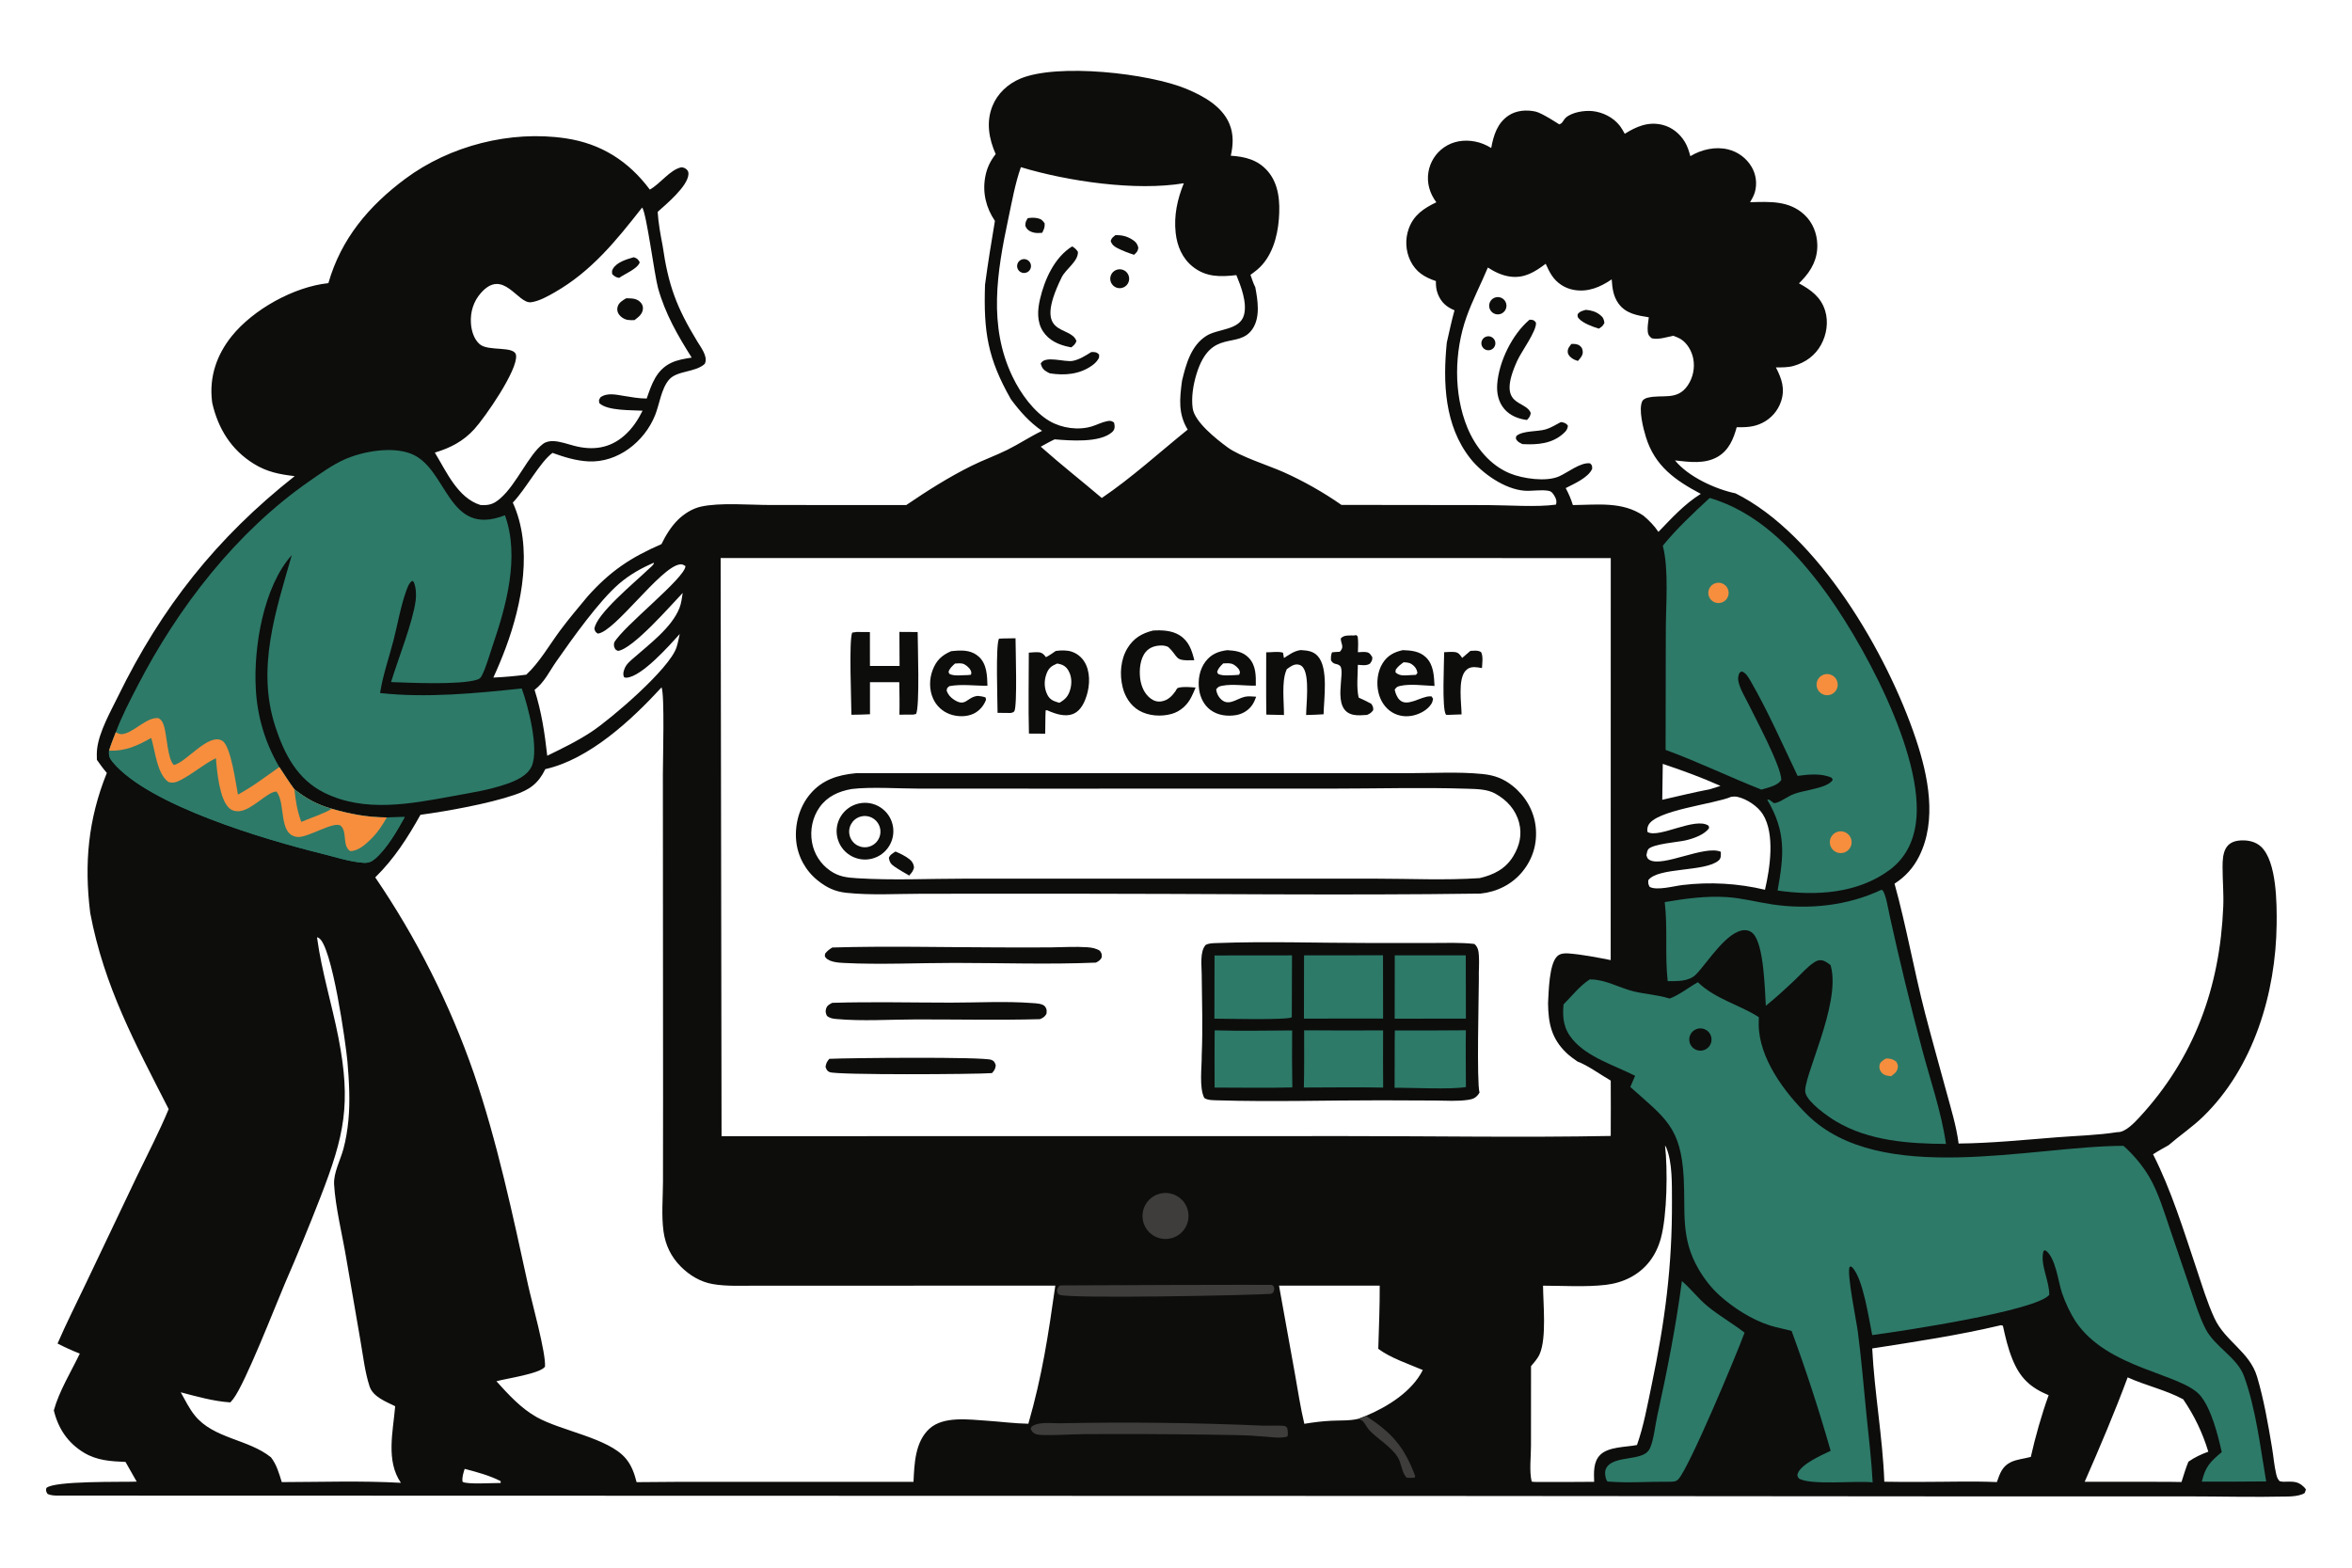 <?xml version="1.0" encoding="UTF-8" standalone="no"?><!-- Generated by SVGMaker - https://svgmaker.io --><!-- Prompt: image has been manually edited --><!-- Created: 2025-09-18T15:57:26.873Z -->
<svg xmlns="http://www.w3.org/2000/svg" xmlns:xlink="http://www.w3.org/1999/xlink" version="1.1" width="1536"
     height="1024" viewBox="28 52.5 1536 1024" xml:space="preserve">
<desc>Created with Fabric.js 4.6.0</desc>
    <defs>
</defs>
    <g transform="matrix(0.75 0 0 0.75 796 564.5)">
<path style="stroke: none; stroke-width: 1; stroke-dasharray: none; stroke-linecap: butt; stroke-dashoffset: 0; stroke-linejoin: miter; stroke-miterlimit: 4; fill: rgb(13,13,12); fill-rule: nonzero; opacity: 1;"
      transform=" translate(-1017.54, -674.74)"
      d="M 860.525 126.267 C 854.613 112.946 852.097 98.503 857.658 84.535 C 862.018 73.587 871.096 65.153 881.858 60.611 C 914.346 46.902 993.896 55.865 1026.68 69.511 C 1041.28 75.59 1057.67 84.58 1064.04 99.909 C 1067.83 109.019 1067.37 118.27 1065.25 127.695 C 1077.72 128.494 1088.75 131.232 1097.3 141.002 C 1107.3 152.428 1108.23 168.25 1107.13 182.708 C 1105.92 198.561 1101 216.103 1088.42 226.807 C 1086.49 228.449 1084.43 229.955 1082.38 231.44 C 1083.68 234.919 1084.81 238.924 1086.57 242.169 C 1088.73 253.526 1091.09 268.214 1084.21 278.495 C 1071.8 297.028 1047.81 277.129 1035.33 318.026 C 1032.56 327.118 1030.7 338.246 1032.08 347.737 C 1033.82 359.719 1052.95 374.677 1062.38 381.633 C 1073.2 389.611 1097.48 397.225 1111 403.164 C 1128.73 411.112 1145.66 420.699 1161.6 431.801 L 1288.91 431.969 C 1305.94 432.002 1332.24 433.918 1348.42 431.545 C 1349.18 428.933 1348.75 426.901 1347.35 424.471 C 1346.06 422.25 1344.81 420.093 1342.09 419.567 C 1335.58 418.304 1327.94 419.913 1321.22 419.461 C 1304.02 418.305 1284.17 404.458 1273.85 391.383 C 1251.25 362.747 1249.86 325.14 1253.33 290.445 C 1255.52 281.09 1257.44 271.569 1260.05 262.327 C 1253.15 259.463 1248.58 255.536 1245.69 248.465 C 1244.12 244.639 1243.76 240.988 1243.84 236.867 C 1233.84 233.455 1226.46 229.023 1221.63 219.192 C 1217.44 210.446 1216.92 200.385 1220.19 191.254 C 1224.49 179.314 1233.27 173.508 1244.22 168.254 C 1238.48 160.46 1235.77 151.561 1237.34 141.862 C 1238.8 133.181 1243.69 125.454 1250.92 120.434 C 1258.8 114.911 1268.47 113.542 1277.8 115.305 C 1283.04 116.296 1287.47 118.213 1292.01 120.957 C 1294.05 109.947 1297.27 99.279 1307.11 92.697 C 1313.91 88.151 1322.77 87.52 1330.6 89.236 C 1336.29 90.483 1351.23 100.387 1351.24 100.387 C 1351.4 100.387 1352.5 99.862 1352.72 99.714 C 1354.44 98.552 1355.32 95.972 1356.97 94.538 C 1362.49 89.72 1373.12 88.113 1380.18 88.828 C 1388.96 89.717 1397.99 94.192 1403.58 101.117 C 1405.42 103.397 1406.87 106.048 1408.31 108.593 C 1418.51 102.194 1428.76 97.818 1440.99 100.774 C 1449.38 102.804 1456.31 108.456 1460.71 115.814 C 1462.9 119.492 1464.32 123.952 1465.4 128.083 C 1474.98 122.298 1487.13 119.472 1498.19 122.18 C 1506.89 124.28 1514.35 129.84 1518.85 137.574 C 1522.68 144.204 1523.66 152.098 1521.58 159.462 C 1520.68 162.598 1519.06 165.383 1517.43 168.179 C 1534.45 167.748 1551.32 166.599 1564.76 179.123 C 1571.93 185.805 1575.67 195.238 1575.95 204.966 C 1576.32 217.507 1570.9 227.587 1562.39 236.4 C 1561.59 237.22 1560.79 238.034 1559.99 238.841 C 1570.44 244.558 1579.15 250.761 1582.8 262.752 C 1585.76 272.46 1584.1 283.422 1579.27 292.251 C 1574.1 301.705 1565.69 307.794 1555.41 310.724 C 1550.38 312.159 1545.11 312.051 1539.91 312.054 C 1544.99 321.904 1548.04 330.648 1544.4 341.629 C 1541.67 349.833 1535.77 356.6 1528.01 360.412 C 1520.67 364.069 1513.81 364.266 1505.77 364.143 C 1503 374.385 1498.92 384.179 1489.37 389.803 C 1478.06 396.457 1464.43 394.44 1452.05 393.075 C 1463.57 407.176 1486.86 417.983 1504.77 421.757 C 1576.66 457.52 1636.89 561.285 1661.8 635.723 C 1672.46 667.565 1680.47 706.382 1664.57 737.97 C 1659.54 747.982 1652.59 755.624 1643.2 761.678 C 1653.51 798.826 1660.12 837.164 1669.81 874.545 C 1675.75 897.436 1682.2 920.205 1688.39 943.029 C 1692.4 957.788 1697.04 972.818 1699.01 988.001 C 1727.34 987.721 1756.13 984.799 1784.4 982.581 C 1801.83 981.213 1820.1 980.796 1837.34 978.061 C 1837.53 978.066 1837.73 978.08 1837.93 978.078 C 1844.4 977.998 1852.21 969.737 1856.29 965.327 C 1904.25 913.463 1926.54 851.922 1929.43 781.752 C 1929.91 770.161 1928.82 758.551 1928.83 746.959 C 1928.83 735.149 1930.55 724.671 1944.83 724.008 C 1951.21 723.711 1957.74 725.08 1962.49 729.615 C 1976.05 742.576 1976.12 779.154 1975.92 796.997 C 1975.25 856.931 1955.84 921.906 1911.88 964.579 C 1902.5 973.68 1891.68 980.914 1881.86 989.431 C 1877.33 992.025 1872.69 994.519 1868.31 997.367 C 1884.17 1028.64 1894.71 1063.03 1905.87 1096.24 C 1910.78 1110.87 1915.32 1126.17 1921.8 1140.18 C 1931.1 1160.31 1952.35 1169.25 1958.88 1191.08 C 1964.79 1210.87 1968.58 1232.87 1971.97 1253.28 C 1973.21 1260.76 1973.77 1268.46 1975.53 1275.85 C 1976.11 1278.3 1976.75 1280.32 1978.59 1282.12 C 1980.44 1282.49 1981.81 1282.68 1983.72 1282.51 C 1986.56 1282.51 1989.88 1282.29 1992.64 1282.96 C 1996.07 1283.78 1999.55 1286.36 2001.42 1289.29 L 2000.44 1292.24 C 1999.8 1292.7 1999.25 1293.08 1998.51 1293.37 C 1994.51 1294.94 1989.85 1295.34 1985.6 1295.43 C 1955.84 1296.09 1925.9 1295.31 1896.12 1295.29 L 1726.56 1295.33 L 1239.02 1294.93 L 48.435 1294.61 C 44.19 1294.59 38.761 1295.01 34.921 1293.15 C 33.669 1290.83 33.381 1290.73 33.903 1288.02 C 40.566 1281.53 100.139 1282.96 112.563 1282.45 L 102.827 1265.3 C 89.994 1264.78 77.864 1264.07 66.565 1257.2 C 52.509 1248.66 44.208 1236.17 40.416 1220.42 C 44.926 1203.83 55.535 1186.53 63.035 1170.96 C 56.358 1168.35 50.03 1165.45 43.648 1162.19 C 51.325 1144.45 60.147 1127.06 68.438 1109.59 L 112.847 1016.36 C 122.164 997.037 132.17 977.838 140.414 958.029 C 111.239 900.733 84.232 851.387 72.094 787.179 C 66.743 744.159 70.293 705.575 86.568 665.218 C 83.411 661.582 80.652 657.77 77.901 653.821 C 77.774 650.482 77.739 647.114 78.166 643.793 C 80.073 628.968 89.744 611.956 96.348 598.459 C 134.36 520.769 182.187 460.391 250.135 406.748 C 236.989 405.234 226.006 403.12 214.512 395.987 C 194.784 383.745 183.43 365.292 178.341 342.964 C 178.259 342.351 178.183 341.738 178.112 341.124 C 175.717 320.27 182.204 301.185 195.251 284.919 C 214.005 261.538 249.575 241.779 279.475 238.67 C 290.5 200.078 314.62 171.471 346.395 147.815 C 385.27 118.874 438.054 105.408 486.071 112.538 C 516.927 117.119 540.902 132.396 559.359 157.179 C 568.555 152.179 577.013 139.646 587.028 137.756 C 588.891 138.087 590.094 138.377 591.492 139.732 C 592.712 140.914 593.112 142.174 593.002 143.899 C 592.339 154.344 573.951 169.657 566.205 176.598 C 566.795 186.307 568.608 196.16 570.461 205.702 C 575.502 240.622 582.476 259.449 600.68 289.398 C 603.717 294.396 610.036 302.544 607.451 308.389 L 607.181 309 C 598.941 316.558 583.044 314.68 576.109 322.736 C 569.296 330.651 567.798 344.15 563.943 353.736 C 554.688 376.751 531.531 395.123 506.055 393.914 C 495.164 393.397 484.796 390.16 474.614 386.501 C 463.664 394.595 451.543 417.871 440.066 429.809 C 457.792 468.622 448.168 518.048 433.827 556.48 C 430.569 565.173 427.002 573.746 423.131 582.183 C 432.723 581.766 442.292 580.925 451.81 579.662 C 463.167 569.183 471.999 553.678 481.282 541.164 C 488.853 530.958 497.167 521.222 505.263 511.427 C 524.879 489.503 542.576 477.666 569.505 465.953 C 573.164 458.388 577.879 450.702 583.88 444.771 C 589.134 439.578 596.398 435.002 603.656 433.354 C 620.324 429.568 646.657 431.887 664.318 431.891 L 782.668 431.934 C 801.11 419.396 819.723 407.572 839.745 397.655 C 849.878 392.637 860.568 388.847 870.685 383.825 C 880.975 378.718 890.514 372.304 900.914 367.32 C 889.906 359.763 881.693 350.439 873.806 339.819 C 853.466 304.088 849.942 281.029 851.241 240.141 C 853.736 221.484 856.723 203.02 859.86 184.463 C 852.09 172.941 848.907 159.85 851.449 146.034 C 852.837 138.491 855.804 132.276 860.525 126.267 z M 621.836 981.602 L 1166.45 981.526 C 1242.92 981.519 1319.64 982.839 1396.08 981.401 C 1396.09 965.336 1396.27 949.251 1396.09 933.188 C 1387.52 928.265 1376.06 919.879 1367.13 916.588 C 1363.8 914.235 1360.43 911.865 1357.48 909.042 C 1344.41 896.532 1341.74 883.206 1341.5 865.869 C 1342.06 856.006 1342.36 831.64 1349.5 824.876 C 1352.21 822.301 1356.12 822.181 1359.64 822.46 C 1371.34 823.388 1384.5 825.96 1396.05 828.232 L 1396.11 478.112 L 621.037 478.055 L 621.836 981.602 z M 468.378 661.926 C 462.142 674.65 454.745 679.86 441.366 684.408 C 418.921 692.037 383.221 698.529 359.659 701.698 C 348.458 721.72 336.753 740.086 320.283 756.207 C 356.293 809.05 385.161 866.419 406.139 926.826 C 426.492 986.408 439.968 1049.92 453.394 1111.36 C 456.635 1126.19 469.088 1170.65 468.08 1182.39 C 463.585 1188.53 434.454 1192.63 425.78 1195.02 C 436.242 1206.58 447.131 1218.59 460.887 1226.3 C 482.381 1238.34 522.941 1244.37 538.158 1261.98 C 543.389 1268.04 545.911 1275.24 547.861 1282.92 C 573.156 1282.62 598.453 1282.54 623.75 1282.66 L 788.976 1282.66 C 789.71 1266.86 790.307 1247.69 802.973 1236.25 C 815.156 1225.24 837.31 1228.39 852.457 1229.38 C 864.585 1230.18 876.845 1231.84 888.984 1232.04 C 901.078 1189.94 906.332 1154.77 912.442 1111.74 L 709.15 1111.81 L 652.474 1111.79 C 639.917 1111.77 626.462 1112.54 614.051 1110.38 C 603.405 1108.52 593.832 1102.72 586.29 1095.12 C 577.857 1086.62 572.929 1076.41 571.3 1064.57 C 569.405 1050.79 570.756 1035.47 570.833 1021.55 L 570.906 946.486 L 570.737 666.211 C 570.725 652.927 572.379 597.584 569.59 590.701 C 543.705 618.852 506.974 653.245 468.378 661.926 z M 888.787 341.928 C 894.093 348.438 900.211 354.584 907.512 358.834 C 918.106 365.002 932.585 367.052 944.392 363.399 C 948.74 362.054 953.067 359.744 957.532 358.886 C 960.365 358.342 961.148 358.504 963.54 359.995 C 963.793 361.107 964.126 362.351 964.113 363.493 C 964.09 365.582 963.464 367.022 961.916 368.402 C 951.204 377.953 925.174 375.789 911.868 374.713 C 907.749 376.606 903.772 378.943 899.781 381.099 C 917.009 396.473 935.329 410.808 952.925 425.787 C 979.088 408.062 1003.11 386.071 1027.72 366.225 C 1019.29 352.334 1020.73 339.25 1022.76 323.852 C 1026.18 309.373 1030.63 292.914 1044.11 284.501 C 1054.16 278.222 1073.21 279.828 1076.77 266.278 C 1079.59 255.527 1074.12 241.524 1070.1 231.678 C 1056.27 233.281 1043.74 233.552 1032.2 224.386 C 1023.02 217.099 1018.49 206.334 1017.25 194.895 C 1015.6 179.691 1018.7 165.67 1024.34 151.677 C 982.523 158.675 923.271 150.008 882.465 137.663 C 877.434 152.031 874.665 167.756 871.498 182.654 C 861.693 228.783 853.931 275.796 875.126 319.993 C 878.843 327.794 883.426 335.152 888.787 341.928 z M 1289.09 225.085 C 1283.1 239.419 1275.58 253.758 1270.43 268.332 C 1259.86 298.258 1259.05 334.893 1271.24 364.45 C 1278.3 381.582 1291.02 397.341 1308.52 404.445 C 1319.56 408.927 1339.74 411.922 1351.05 406.979 C 1358.6 403.681 1369.86 394.468 1378.1 395.609 C 1380.1 397.464 1379.79 397.702 1379.94 400.307 C 1376.69 408.061 1363.94 413.524 1356.87 417.158 C 1359.48 422.028 1361.49 426.662 1363.11 431.948 C 1384.33 431.761 1406.4 428.595 1424.75 441.322 C 1429.67 445.551 1434 449.888 1437.61 455.309 C 1449.39 443.13 1460.05 431.253 1474.51 422.184 C 1452.32 410.446 1434.52 397.991 1426.75 372.827 C 1424.49 365.499 1419.98 348.352 1423.66 341.237 C 1424.34 339.931 1426.66 338.838 1428.02 338.497 C 1441.03 335.228 1453.9 341.377 1463.16 327.715 C 1467.78 320.843 1469.49 312.422 1467.91 304.296 C 1466.65 297.908 1462.79 291.03 1457.2 287.505 C 1455.22 286.26 1452.77 285.361 1450.61 284.506 C 1444.93 285.612 1437.48 288.139 1431.81 286.697 C 1429.69 284.878 1428.68 283.992 1428.33 280.999 C 1427.87 277.065 1428.78 272.341 1429.22 268.411 C 1419.12 266.781 1409.21 265.286 1402.78 256.335 C 1398.25 250.023 1397.45 242.921 1396.93 235.377 C 1386.95 242.183 1376.27 246.727 1363.94 244.554 C 1356.09 243.161 1349.15 238.607 1344.75 231.956 C 1342.63 228.788 1341.04 225.257 1339.45 221.804 C 1329.96 228.951 1320.95 234.599 1308.58 232.972 C 1301.5 232.04 1295.04 228.918 1289.09 225.085 z M 411.861 431.892 C 419.536 432.384 423.431 431.126 429.233 426.095 C 443.381 413.829 453.855 388.108 466.351 378.682 C 468.935 376.733 472.384 376.095 475.556 376.25 C 481.487 376.539 487.659 378.79 493.403 380.305 C 509.606 384.578 524.551 382.636 537.384 371.245 C 544.18 365.213 549.041 357.828 553.071 349.759 C 543.66 349.147 522.642 350.013 515.461 343.234 C 514.811 340.397 515.037 340.458 516.413 338.078 C 522.282 333.844 530.26 335.826 536.91 336.903 C 543.536 337.975 549.909 339.148 556.649 339.148 C 561.003 326.566 565.009 314.318 577.879 308.134 C 583.543 305.413 589.694 304.487 595.846 303.522 C 583.602 284.191 572.69 265.118 566.527 242.923 C 563.347 231.475 556.431 177.3 552.693 172.815 C 530.195 201.482 508.773 228.178 476.629 246.616 C 470.538 250.11 462.988 254.387 455.962 255.312 C 444.254 256.853 431.798 225.22 412.329 247.177 C 405.832 254.504 402.951 263.836 403.602 273.585 C 404.036 280.072 406.131 287.354 411.167 291.794 C 418.759 298.486 441.723 292.853 442.89 301.505 C 444.601 314.186 415.968 355.497 406.498 365.882 C 396.875 376.435 385.656 382.215 372.175 386.252 C 382.33 402.904 392.086 425.705 411.861 431.892 z M 1107.25 1111.78 L 1121.11 1188.66 C 1123.71 1203.08 1125.86 1217.87 1129.28 1232.1 C 1137.07 1230.83 1144.71 1229.84 1152.6 1229.44 C 1160.4 1229.04 1168.84 1229.6 1176.42 1227.71 L 1183.03 1225.13 C 1201.86 1217.18 1223.09 1204 1232.44 1185.26 C 1219.91 1179.89 1204.61 1174.91 1193.67 1166.81 C 1194.21 1148.44 1195.01 1130.13 1194.93 1111.75 L 1107.25 1111.78 z M 1491.96 733.949 C 1491.89 736.758 1492.41 739.435 1490.05 741.477 C 1478.31 751.638 1437.44 747.15 1428.83 758.579 C 1428.61 761.403 1428.67 761.903 1429.94 764.425 C 1435.97 767.96 1451.13 763.747 1458.5 762.87 C 1482.52 759.99 1506.86 761.382 1530.39 766.98 C 1534.77 748.226 1539.22 718.562 1528.63 701.402 C 1524.26 694.325 1514.75 688.008 1506.65 686.128 C 1504.78 685.694 1502.94 685.728 1501.06 686.007 C 1486.18 692.449 1434.61 697.638 1428.73 711.067 C 1427.86 713.056 1427.81 714.567 1428.1 716.678 C 1438.02 722.538 1469.77 703.196 1481.3 711.23 L 1481.75 713.146 C 1477.92 719.136 1467.37 722.641 1460.71 724.093 C 1454.26 725.498 1432.77 727.114 1428.83 731.635 C 1427.85 732.766 1427.5 735.362 1427.18 736.816 C 1427.85 738.983 1427.85 739.828 1429.93 741.031 C 1441.35 747.646 1478.18 727.744 1491.96 733.949 z M 545.115 565.288 C 558.795 553.155 578.221 538.975 585.148 521.69 C 586.772 517.636 587.307 512.774 588.004 508.47 C 578.335 518.508 544.753 557.329 531.652 558.937 C 529.554 558.003 529.302 557.857 528.472 555.699 C 527.926 554.282 528.141 553.169 528.327 551.699 C 536.323 537.417 590.099 495.534 590.4 485.125 C 588.482 483.874 587.492 483.288 585.14 483.688 C 568.169 486.577 529.007 542.242 514.119 543.9 C 511.871 542.45 511.94 542.226 511.106 539.826 C 512.444 526.925 547.195 498.501 557.001 488.917 C 558.308 487.64 563.745 483.369 562.847 482.183 C 551.92 486.882 541.985 492.466 532.873 500.224 C 515.261 515.218 491.692 548.49 477.94 568.153 C 471.88 576.818 467.57 586.359 459.008 592.896 C 465.068 611.881 467.857 630.503 470.048 650.264 C 483.39 643.758 496.655 637.337 509.033 629.079 C 526.026 617.742 576.336 574.785 582.592 555.939 C 583.848 552.157 584.529 548.128 585.431 544.252 C 576.539 554.057 552.508 581.402 539.069 582.296 C 538.248 582.351 537.677 582.203 536.947 581.845 C 535.788 579.257 536.315 577.261 537.319 574.588 C 538.811 570.615 541.982 567.987 545.115 565.288 z M 1808.78 1282.57 L 1881.25 1282.62 L 1893.07 1282.79 C 1894.99 1276.9 1896.7 1270.8 1899.11 1265.09 C 1904.6 1261.24 1910.14 1258.67 1916.43 1256.38 C 1911.26 1239.56 1904.46 1225.34 1894.57 1210.77 C 1879.51 1202.61 1861.89 1198.8 1846.2 1191.66 C 1834.78 1222.31 1821.92 1252.62 1808.78 1282.57 z M 1761.86 1260.93 C 1765.86 1243.28 1771.2 1224.23 1777.39 1207.2 C 1761.5 1200.55 1752.62 1192.36 1745.96 1176.12 C 1742.06 1166.63 1739.74 1156.7 1737.56 1146.7 L 1735.88 1146.22 C 1699.04 1154.98 1661.18 1160.64 1623.77 1166.47 C 1625.72 1205.19 1632.88 1243.84 1634.31 1282.53 C 1645.62 1282.73 1656.93 1282.78 1668.25 1282.68 C 1689.52 1282.69 1711.08 1281.94 1732.31 1282.84 C 1734.93 1275.45 1736.88 1269.15 1744.48 1265.49 C 1749.72 1262.97 1756.26 1262.48 1761.86 1260.93 z M 398.146 1271.33 C 397.005 1275.1 395.726 1278.55 396.3 1282.54 C 399.168 1285.11 424.011 1283.53 429.509 1283.64 L 429.45 1282.01 C 419.75 1277.05 408.642 1274.09 398.146 1271.33 z M 1441.39 657.341 L 1440.95 688.623 C 1454.79 685.459 1468.61 682.127 1482.55 679.403 L 1491.66 676.533 C 1475.15 669.145 1458.54 663.081 1441.39 657.341 z M 1443.36 989.713 C 1445.75 1010.34 1445.23 1050.31 1439.74 1070.48 C 1437.74 1077.83 1434.51 1084.81 1429.8 1090.82 C 1420.37 1102.87 1406.59 1109.38 1391.6 1111.1 C 1373.97 1113.11 1354.93 1111.83 1337.14 1111.8 C 1337.27 1128.01 1340.3 1157.14 1334.27 1171.21 C 1332.56 1175.2 1329.43 1178.6 1326.68 1181.89 L 1326.64 1251.28 C 1326.64 1260.83 1325.05 1273.35 1327.25 1282.43 C 1328.76 1282.63 1330.22 1282.87 1331.75 1282.75 C 1348.37 1282.72 1365.02 1282.88 1381.64 1282.62 C 1381.41 1274.67 1380.76 1265.26 1386.93 1259.14 C 1394.17 1251.94 1409.29 1252.47 1418.93 1250.57 C 1424.81 1233.97 1427.99 1216.01 1431.6 1198.79 C 1443.3 1142.96 1449.7 1094.89 1449.4 1037.48 C 1449.32 1023.84 1449.84 1004.58 1444.56 991.855 C 1444.25 991.114 1443.82 990.371 1443.36 989.713 z M 269.577 808.322 L 269.719 809.396 C 273.675 838.244 282.639 867.083 288.225 895.763 C 299.442 953.353 293.461 980.951 272.651 1034.49 C 262.757 1059.97 252.354 1085.25 241.446 1110.32 C 233.031 1130.08 207.294 1196.41 196.716 1210.35 C 195.902 1211.42 195.037 1212.44 194.146 1213.45 C 179.905 1212.56 164.7 1208.31 150.92 1204.65 C 154.687 1211.37 158.292 1218.81 163.14 1224.81 C 179.598 1245.19 209.581 1245.28 229.463 1261.26 C 234.435 1267.63 236.516 1275.27 238.893 1282.87 C 273.34 1282.8 308.242 1281.57 342.636 1283.49 C 329.337 1264.2 335.849 1238.65 337.638 1216.79 C 329.699 1212.82 318.33 1208.64 315.35 1199.51 C 311.226 1186.88 309.692 1172.68 307.384 1159.6 L 294.953 1087.45 C 291.616 1067.56 285.595 1043.28 284.456 1023.65 C 283.867 1013.51 289.934 1002.47 292.573 992.683 C 294.752 984.607 296.117 976.022 296.915 967.701 C 298.523 950.956 297.497 932.987 296.032 916.241 C 294.85 902.732 282.61 814.246 270.827 808.825 C 270.419 808.637 269.993 808.49 269.577 808.322 z"
      stroke-linecap="round"></path>
</g>
    <g transform="matrix(0.75 0 0 0.75 789.45 596.98)">
<path style="stroke: none; stroke-width: 1; stroke-dasharray: none; stroke-linecap: butt; stroke-dashoffset: 0; stroke-linejoin: miter; stroke-miterlimit: 4; fill: rgb(13,13,12); fill-rule: nonzero; opacity: 1;"
      transform=" translate(-1008.8, -718.03)"
      d="M 738.794 665.459 L 1104.53 665.456 L 1220.16 665.422 C 1241.28 665.405 1263.45 664.066 1284.45 666.167 C 1294.7 667.193 1302.65 670.082 1310.79 676.608 C 1321.84 685.458 1329.29 698.241 1330.75 712.379 C 1332.23 726.724 1328.27 740.103 1319.13 751.257 C 1310.01 762.386 1296.87 768.84 1282.68 770.309 C 1161.33 771.987 1039.72 770.346 918.343 770.379 L 796.528 770.446 C 774.815 770.455 751.895 771.928 730.312 769.598 C 720.617 768.552 713.136 765.008 705.562 758.861 C 694.959 750.399 688.206 738.026 686.825 724.531 C 685.401 710.163 689.528 694.874 698.879 683.716 C 709.401 671.162 723.098 666.92 738.794 665.459 z M 1281.95 756.827 C 1294.17 753.938 1304.42 748.86 1311.15 737.827 C 1316.72 728.676 1319.03 718.985 1316.26 708.476 C 1313.29 697.207 1305.74 688.947 1295.74 683.329 C 1288.53 679.279 1279.51 679.246 1271.4 678.984 C 1232.3 677.724 1192.76 678.871 1153.62 678.877 L 923.449 678.905 L 794.614 678.893 C 776.982 678.893 751.675 677.173 735.038 679.231 C 723.788 681.268 713.971 685.546 707.161 695.133 C 700.975 703.844 698.715 715.127 700.58 725.596 C 702.324 735.682 708.067 744.636 716.506 750.428 C 724.091 755.648 730.838 756.356 739.863 756.927 C 770.715 758.881 802.621 757.303 833.592 757.304 L 1014.2 757.293 L 1190.41 757.297 C 1220.69 757.294 1251.79 758.838 1281.95 756.827 z"
      stroke-linecap="round"></path>
</g>
    <g transform="matrix(0.75 0 0 0.75 592.89 595.42)">
<path style="stroke: none; stroke-width: 1; stroke-dasharray: none; stroke-linecap: butt; stroke-dashoffset: 0; stroke-linejoin: miter; stroke-miterlimit: 4; fill: rgb(13,13,12); fill-rule: nonzero; opacity: 1;"
      transform=" translate(-746.72, -715.96)"
      d="M 741.453 691.819 C 754.691 688.929 767.787 697.241 770.806 710.45 C 773.826 723.659 765.642 736.835 752.463 739.983 C 739.101 743.175 725.702 734.853 722.64 721.46 C 719.579 708.068 728.031 694.75 741.453 691.819 z M 750.385 729.43 C 755.118 728.045 758.732 724.211 759.835 719.405 C 760.937 714.599 759.356 709.572 755.7 706.263 C 752.044 702.955 746.885 701.881 742.212 703.456 C 735.188 705.823 731.347 713.375 733.572 720.447 C 735.797 727.518 743.27 731.511 750.385 729.43 z"
      stroke-linecap="round"></path>
</g>
    <g transform="matrix(0.75 0 0 0.75 616.7 616.56)">
<path style="stroke: none; stroke-width: 1; stroke-dasharray: none; stroke-linecap: butt; stroke-dashoffset: 0; stroke-linejoin: miter; stroke-miterlimit: 4; fill: rgb(13,13,12); fill-rule: nonzero; opacity: 1;"
      transform=" translate(-778.47, -744.13)"
      d="M 773.276 733.668 C 777.38 735.366 781.806 737.538 785.323 740.275 C 787.792 742.198 789.041 744.281 789.422 747.361 C 788.881 750.535 787.247 752.287 785.194 754.587 C 780.883 752.042 776.431 749.563 772.304 746.732 C 769.131 744.556 768.145 742.807 767.512 739.225 C 768.526 736.353 770.844 735.254 773.276 733.668 z"
      stroke-linecap="round"></path>
</g>
    <g transform="matrix(0.75 0 0 0.75 903.3 719.82)">
<path style="stroke: none; stroke-width: 1; stroke-dasharray: none; stroke-linecap: butt; stroke-dashoffset: 0; stroke-linejoin: miter; stroke-miterlimit: 4; fill: rgb(13,13,12); fill-rule: nonzero; opacity: 1;"
      transform=" translate(-1160.6, -881.78)"
      d="M 1039.92 840.801 C 1039.93 833.245 1038.09 820.826 1043.36 814.982 C 1046.33 813.393 1049.67 813.478 1052.97 813.354 C 1096.8 811.717 1141.32 813.293 1185.2 813.288 L 1240.42 813.286 C 1252.68 813.286 1265.16 812.732 1277.35 814.121 C 1280.57 816.945 1281.01 820.304 1281.28 824.426 C 1281.73 831.2 1281.02 838.022 1281.25 844.797 C 1281.2 859.619 1279.26 934.838 1281.83 943.578 C 1281.38 944.303 1281.3 944.467 1280.84 945.086 C 1278.47 948.234 1276.07 949.256 1272.27 949.848 C 1262.72 951.34 1252.34 950.557 1242.66 950.49 L 1196.09 950.309 C 1148.91 950.258 1101.46 951.767 1054.33 950.335 C 1050.82 950.229 1045.06 950.419 1042.14 948.25 C 1037.58 939.191 1040.06 921.507 1039.93 911.204 C 1040.92 887.901 1040.17 864.127 1039.92 840.801 z"
      stroke-linecap="round"></path>
</g>
    <g transform="matrix(0.75 0 0 0.75 905.4 697.16)">
<path style="stroke: none; stroke-width: 1; stroke-dasharray: none; stroke-linecap: butt; stroke-dashoffset: 0; stroke-linejoin: miter; stroke-miterlimit: 4; fill: rgb(45,122,104); fill-rule: nonzero; opacity: 1;"
      transform=" translate(-1163.4, -851.57)"
      d="M 1129.03 824.07 L 1197.79 824.011 L 1197.87 879.129 L 1128.94 879.137 L 1129.03 824.07 z"
      stroke-linecap="round"></path>
</g>
    <g transform="matrix(0.75 0 0 0.75 846.42 697.35)">
<path style="stroke: none; stroke-width: 1; stroke-dasharray: none; stroke-linecap: butt; stroke-dashoffset: 0; stroke-linejoin: miter; stroke-miterlimit: 4; fill: rgb(45,122,104); fill-rule: nonzero; opacity: 1;"
      transform=" translate(-1084.77, -851.82)"
      d="M 1051.1 824.149 L 1118.55 824.079 L 1118.38 877.986 C 1114.91 880.581 1058.32 879.188 1050.99 879.189 L 1051.1 824.149 z"
      stroke-linecap="round"></path>
</g>
    <g transform="matrix(0.75 0 0 0.75 905.39 744.2)">
<path style="stroke: none; stroke-width: 1; stroke-dasharray: none; stroke-linecap: butt; stroke-dashoffset: 0; stroke-linejoin: miter; stroke-miterlimit: 4; fill: rgb(45,122,104); fill-rule: nonzero; opacity: 1;"
      transform=" translate(-1163.38, -914.28)"
      d="M 1129.1 889.335 C 1152.03 889.526 1174.95 889.548 1197.87 889.404 C 1197.79 906.01 1197.81 922.616 1197.91 939.222 C 1174.93 938.722 1151.85 939.168 1128.86 939.164 C 1129.29 922.576 1129.07 905.931 1129.1 889.335 z"
      stroke-linecap="round"></path>
</g>
    <g transform="matrix(0.75 0 0 0.75 962.07 697.2)">
<path style="stroke: none; stroke-width: 1; stroke-dasharray: none; stroke-linecap: butt; stroke-dashoffset: 0; stroke-linejoin: miter; stroke-miterlimit: 4; fill: rgb(45,122,104); fill-rule: nonzero; opacity: 1;"
      transform=" translate(-1238.96, -851.62)"
      d="M 1208.02 824.069 L 1269.85 824.045 L 1269.97 879.159 L 1207.95 879.203 L 1208.02 824.069 z"
      stroke-linecap="round"></path>
</g>
    <g transform="matrix(0.75 0 0 0.75 846.56 744.27)">
<path style="stroke: none; stroke-width: 1; stroke-dasharray: none; stroke-linecap: butt; stroke-dashoffset: 0; stroke-linejoin: miter; stroke-miterlimit: 4; fill: rgb(45,122,104); fill-rule: nonzero; opacity: 1;"
      transform=" translate(-1084.95, -914.37)"
      d="M 1051.2 889.37 C 1073.64 890.049 1096.23 889.531 1118.68 889.448 C 1118.51 905.988 1118.56 922.529 1118.82 939.067 C 1096.31 939.655 1073.68 939.193 1051.16 939.201 C 1051.05 922.59 1051.07 905.98 1051.2 889.37 z"
      stroke-linecap="round"></path>
</g>
    <g transform="matrix(0.75 0 0 0.75 962.04 744.45)">
<path style="stroke: none; stroke-width: 1; stroke-dasharray: none; stroke-linecap: butt; stroke-dashoffset: 0; stroke-linejoin: miter; stroke-miterlimit: 4; fill: rgb(45,122,104); fill-rule: nonzero; opacity: 1;"
      transform=" translate(-1238.92, -914.61)"
      d="M 1208.07 889.442 C 1228.69 889.535 1249.31 889.489 1269.93 889.303 C 1269.68 905.768 1269.94 922.275 1269.98 938.743 C 1256.38 941.07 1223.74 939.216 1207.87 939.402 C 1208.08 922.751 1207.8 906.097 1208.07 889.442 z"
      stroke-linecap="round"></path>
</g>
    <g transform="matrix(0.75 0 0 0.75 657.1 676.46)">
<path style="stroke: none; stroke-width: 1; stroke-dasharray: none; stroke-linecap: butt; stroke-dashoffset: 0; stroke-linejoin: miter; stroke-miterlimit: 4; fill: rgb(13,13,12); fill-rule: nonzero; opacity: 1;"
      transform=" translate(-832.34, -823.98)"
      d="M 718.248 817.233 C 765.531 815.853 813.249 817.021 860.573 817.131 C 876.682 817.249 892.792 817.246 908.901 817.12 C 919.214 817.008 929.874 816.315 940.157 817.004 C 944.176 817.274 947.897 817.9 951.326 820.134 C 952.97 822.674 953.027 822.932 952.847 825.954 C 951.529 828.373 950.226 829.107 947.83 830.39 C 907.088 832.106 865.69 830.67 824.883 830.657 C 793.393 830.646 759.797 832.286 728.585 830.702 C 723.766 830.458 715.862 830.02 712.555 826.104 C 711.408 824.745 711.788 824.334 711.997 822.586 C 713.853 820.207 715.691 818.814 718.248 817.233 z"
      stroke-linecap="round"></path>
</g>
    <g transform="matrix(0.75 0 0 0.75 719.48 504.54)">
<path style="stroke: none; stroke-width: 1; stroke-dasharray: none; stroke-linecap: butt; stroke-dashoffset: 0; stroke-linejoin: miter; stroke-miterlimit: 4; fill: rgb(13,13,12); fill-rule: nonzero; opacity: 1;"
      transform=" translate(-915.51, -594.8)"
      d="M 912.848 559.007 C 917.256 558.379 922.638 558.222 926.895 559.687 C 932.599 561.649 937.009 565.973 939.372 571.461 C 943.371 580.748 942.14 592.507 938.398 601.667 C 936.276 606.859 932.978 612.035 927.464 614.053 C 920.81 616.489 912.692 613.885 906.505 611.176 C 904.87 610.46 905.733 610.571 904.02 610.785 L 903.837 615.75 L 903.646 631.055 L 889.478 630.967 C 888.875 607.517 889.364 583.951 889.374 560.489 C 892.212 560.301 895.357 559.917 898.184 560.188 C 900.841 560.442 902.307 561.83 903.873 563.867 C 904.018 564.056 904.155 564.252 904.296 564.444 C 907.333 562.9 910.06 560.948 912.848 559.007 z M 916.014 604.144 C 921.239 601.194 923.939 598.198 925.529 592.268 C 926.942 587.002 926.725 581.284 924.046 576.428 C 922.12 572.937 919.671 571.2 915.843 570.32 C 915.257 570.188 914.668 570.07 914.077 569.964 C 909.307 572.011 906.799 573.59 904.838 578.734 C 902.557 584.718 902.598 591.272 905.486 597.059 C 907.435 600.964 910.256 602.476 914.248 603.652 C 914.834 603.824 915.423 603.988 916.014 604.144 z"
      stroke-linecap="round"></path>
</g>
    <g transform="matrix(0.75 0 0 0.75 639.37 712.95)">
<path style="stroke: none; stroke-width: 1; stroke-dasharray: none; stroke-linecap: butt; stroke-dashoffset: 0; stroke-linejoin: miter; stroke-miterlimit: 4; fill: rgb(13,13,12); fill-rule: nonzero; opacity: 1;"
      transform=" translate(-808.7, -872.63)"
      d="M 718.234 865.415 C 752.592 864.373 787.219 865.24 821.618 865.242 C 845.037 865.243 869.262 863.859 892.571 865.629 C 895.766 865.872 901.606 865.981 903.621 868.784 C 905.23 871.023 905.013 872.451 904.737 874.997 C 903.229 877.675 901.82 878.462 899.033 879.649 C 863.121 880.61 826.999 879.809 791.059 879.869 C 768.389 879.906 744.356 881.543 721.862 879.507 C 718.646 879.216 716.126 878.882 713.564 876.732 C 712.567 874.292 712.076 873.127 712.879 870.448 C 713.696 867.721 715.852 866.598 718.234 865.415 z"
      stroke-linecap="round"></path>
</g>
    <g transform="matrix(0.75 0 0 0.75 605.56 492.32)">
<path style="stroke: none; stroke-width: 1; stroke-dasharray: none; stroke-linecap: butt; stroke-dashoffset: 0; stroke-linejoin: miter; stroke-miterlimit: 4; fill: rgb(13,13,12); fill-rule: nonzero; opacity: 1;"
      transform=" translate(-763.62, -578.51)"
      d="M 776.7 542.44 L 792.585 542.542 C 792.624 553.443 794.549 607.696 791.202 613.906 L 788.751 614.441 L 776.702 614.503 C 776.953 605.082 776.722 595.64 776.605 586.216 L 751.07 586.236 L 751.088 614.14 C 745.707 614.475 740.295 614.484 734.905 614.587 C 734.898 602.977 732.607 549.754 735.601 543.018 L 739.558 542.479 L 751.006 542.57 L 751.045 572.05 L 776.842 572.088 L 776.7 542.44 z"
      stroke-linecap="round"></path>
</g>
    <g transform="matrix(0.75 0 0 0.75 784.43 492.08)">
<path style="stroke: none; stroke-width: 1; stroke-dasharray: none; stroke-linecap: butt; stroke-dashoffset: 0; stroke-linejoin: miter; stroke-miterlimit: 4; fill: rgb(13,13,12); fill-rule: nonzero; opacity: 1;"
      transform=" translate(-1002.12, -578.2)"
      d="M 997.456 541.262 C 1005.03 540.739 1013.84 541.11 1020.47 545.238 C 1028.67 550.341 1031.28 558.143 1033.49 567.058 L 1032.66 567.093 C 1015.31 567.785 1020.64 564.693 1010.68 555.48 C 1008.3 554.43 1006.27 554.149 1003.7 554.287 C 998.901 554.545 994.412 556.038 991.231 559.824 C 986.237 565.77 985.432 575.485 986.331 582.882 C 987.151 589.633 990.004 596.459 995.632 600.569 C 998.433 602.613 1001.54 603.513 1004.99 602.918 C 1010.64 601.945 1014.14 598.254 1017.26 593.832 C 1017.6 592.752 1018.33 592.091 1019.05 591.233 C 1023.97 589.81 1029.55 590.592 1034.63 590.878 C 1033.42 593.752 1032.21 596.662 1030.78 599.437 C 1027.29 606.239 1021.39 611.614 1014 613.776 C 1004.93 616.432 993.697 615.745 985.44 610.946 C 977.895 606.561 973.139 598.948 971.085 590.603 C 968.324 579.382 969.233 566.498 975.356 556.5 C 980.64 547.874 987.859 543.658 997.456 541.262 z"
      stroke-linecap="round"></path>
</g>
    <g transform="matrix(0.75 0 0 0.75 829.59 498.58)">
<path style="stroke: none; stroke-width: 1; stroke-dasharray: none; stroke-linecap: butt; stroke-dashoffset: 0; stroke-linejoin: miter; stroke-miterlimit: 4; fill: rgb(13,13,12); fill-rule: nonzero; opacity: 1;"
      transform=" translate(-1062.33, -586.87)"
      d="M 1062.26 558.339 C 1069.36 558.778 1075.81 559.622 1080.96 565.06 C 1087.28 571.719 1087.14 580.672 1087.05 589.233 C 1077.7 589.487 1066.9 587.569 1057.8 589.329 C 1055.1 589.849 1054.08 590.289 1052.52 592.509 C 1052.92 595.358 1053.82 597.744 1055.7 599.978 C 1062.68 608.267 1070.08 600.537 1077.6 598.903 C 1080.6 598.252 1084.3 598.709 1087.36 598.887 C 1086.51 601.315 1085.42 603.845 1083.98 605.986 C 1080.74 610.772 1075.46 613.99 1069.79 614.907 C 1062.11 616.152 1053.92 615.153 1047.55 610.419 C 1041.87 606.205 1038.66 599.59 1037.67 592.702 C 1036.47 584.289 1038.05 575.026 1043.3 568.179 C 1048.23 561.755 1054.43 559.306 1062.26 558.339 z M 1069.25 580.042 L 1072.48 579.778 C 1073.27 578.023 1073.52 577.684 1072.67 575.779 C 1071.76 573.754 1068.67 571.08 1066.55 570.318 C 1064.34 569.525 1060.98 569.73 1058.67 569.862 C 1056.33 572.197 1054.47 573.907 1053.37 577.12 C 1053.73 577.964 1053.81 578.872 1054.69 579.246 C 1058.73 580.95 1064.85 580.145 1069.25 580.042 z"
      stroke-linecap="round"></path>
</g>
    <g transform="matrix(0.75 0 0 0.75 654.14 498.88)">
<path style="stroke: none; stroke-width: 1; stroke-dasharray: none; stroke-linecap: butt; stroke-dashoffset: 0; stroke-linejoin: miter; stroke-miterlimit: 4; fill: rgb(13,13,12); fill-rule: nonzero; opacity: 1;"
      transform=" translate(-828.39, -587.26)"
      d="M 821.759 559.202 C 823.182 559.058 824.607 558.932 826.033 558.825 C 833.282 558.28 840.329 558.911 845.962 564.123 C 852.893 570.536 853.108 580.594 853.364 589.31 C 842.686 589.473 830.638 587.635 820.197 589.681 C 818.174 591.327 818.142 591.161 817.848 593.734 C 819.068 596.976 821.104 599.353 823.983 601.293 C 834.348 608.279 835.172 599.563 844.278 598.238 C 844.521 598.203 844.766 598.185 845.01 598.158 C 847.391 598.404 849.444 598.693 851.706 599.497 L 852.123 601.499 C 850.302 606.572 846.404 611.133 841.555 613.526 C 835.243 616.64 827.051 616.459 820.535 614.055 C 814.083 611.687 808.862 606.813 806.056 600.54 C 802.583 592.915 802.627 583.55 805.586 575.773 C 808.849 567.198 813.464 562.854 821.759 559.202 z M 836.25 580.028 L 838.997 579.729 C 839.48 577.886 839.451 577.341 838.541 575.594 C 837.401 573.405 834.051 570.566 831.576 570.036 C 829.558 569.603 827.168 569.865 825.117 569.984 C 822.695 572.21 820.583 573.965 819.466 577.177 C 819.811 578.009 819.863 578.87 820.73 579.241 C 825.034 581.083 831.542 579.999 836.25 580.028 z"
      stroke-linecap="round"></path>
</g>
    <g transform="matrix(0.75 0 0 0.75 946.17 498.76)">
<path style="stroke: none; stroke-width: 1; stroke-dasharray: none; stroke-linecap: butt; stroke-dashoffset: 0; stroke-linejoin: miter; stroke-miterlimit: 4; fill: rgb(13,13,12); fill-rule: nonzero; opacity: 1;"
      transform=" translate(-1217.77, -587.11)"
      d="M 1215.09 558.311 C 1222.41 558.581 1229.44 559.183 1235.05 564.441 C 1241.91 570.856 1242.19 580.81 1242.65 589.504 C 1233.55 589.194 1221.64 587.479 1212.85 589.447 C 1210.12 590.058 1209.46 590.496 1207.97 592.779 C 1208.63 595.836 1209.91 599.262 1212.14 601.532 C 1218.83 608.335 1230.78 598.468 1238.77 598.557 L 1240.04 598.579 L 1241.39 600.631 C 1241.12 602.246 1240.77 603.739 1239.88 605.144 C 1236.67 610.233 1230.61 613.562 1224.89 615.045 C 1218.38 616.731 1211.46 615.972 1205.68 612.458 C 1199.54 608.726 1195.54 602.356 1193.88 595.459 C 1191.85 587.081 1192.86 576.983 1197.53 569.619 C 1201.76 562.954 1207.56 559.923 1215.09 558.311 z M 1222.25 580.054 L 1226.53 579.826 L 1227.81 578.079 C 1227.17 574.736 1225.53 572.33 1222.57 570.391 C 1220.57 569.077 1218.1 569.019 1215.78 568.876 C 1213.01 570.796 1210.93 572.444 1208.91 575.215 L 1208.64 577.638 C 1212.47 581.16 1216.68 580.285 1221.58 580.083 L 1222.25 580.054 z"
      stroke-linecap="round"></path>
</g>
    <g transform="matrix(0.75 0 0 0.75 874.05 498.33)">
<path style="stroke: none; stroke-width: 1; stroke-dasharray: none; stroke-linecap: butt; stroke-dashoffset: 0; stroke-linejoin: miter; stroke-miterlimit: 4; fill: rgb(13,13,12); fill-rule: nonzero; opacity: 1;"
      transform=" translate(-1121.61, -586.53)"
      d="M 1126.19 558.248 C 1131.92 558.659 1136.94 558.994 1141.06 563.59 C 1150.4 574.025 1146.33 600.655 1146.05 614.171 C 1141 614.573 1135.91 614.634 1130.85 614.816 C 1130.95 605.135 1133.91 581.954 1128.45 573.805 C 1127.23 571.99 1125.81 571.124 1123.69 570.828 C 1120.06 570.322 1116.79 572.862 1114.04 574.892 C 1113.96 575.093 1113.87 575.295 1113.78 575.494 C 1109.28 585.503 1111.65 603.647 1111.56 614.802 L 1096.2 614.468 C 1095.91 596.395 1096.12 578.284 1096.09 560.207 C 1100.6 560.323 1106.47 559.185 1110.73 560.541 L 1111.53 565.186 C 1115.83 562.407 1120.11 559.258 1125.26 558.39 C 1125.57 558.338 1125.88 558.296 1126.19 558.248 z"
      stroke-linecap="round"></path>
</g>
    <g transform="matrix(0.75 0 0 0.75 622.71 748.8)">
<path style="stroke: none; stroke-width: 1; stroke-dasharray: none; stroke-linecap: butt; stroke-dashoffset: 0; stroke-linejoin: miter; stroke-miterlimit: 4; fill: rgb(13,13,12); fill-rule: nonzero; opacity: 1;"
      transform=" translate(-786.48, -920.4)"
      d="M 715.629 914.162 C 731.746 913.366 849.54 912.229 856.768 915.055 C 859.337 916.06 859.726 917.35 860.594 919.692 C 860.26 922.888 859.466 924.259 857.282 926.593 C 842.779 927.671 722.156 928.37 715.954 925.735 C 713.59 924.731 713.171 923.366 712.366 921.195 C 712.953 917.706 713.427 916.963 715.629 914.162 z"
      stroke-linecap="round"></path>
</g>
    <g transform="matrix(0.75 0 0 0.75 911 493.54)">
<path style="stroke: none; stroke-width: 1; stroke-dasharray: none; stroke-linecap: butt; stroke-dashoffset: 0; stroke-linejoin: miter; stroke-miterlimit: 4; fill: rgb(13,13,12); fill-rule: nonzero; opacity: 1;"
      transform=" translate(-1170.88, -580.15)"
      d="M 1172.47 545.531 L 1174.54 545.221 L 1175.76 546.469 C 1176.36 551.051 1176.13 555.533 1175.95 560.135 C 1178.34 560.048 1181.38 559.666 1183.7 560.118 C 1186.31 560.625 1187.15 562.464 1188.49 564.472 C 1188.52 567.377 1188.03 567.724 1186.46 570.053 C 1183.31 572.115 1179.5 571.322 1175.9 571.098 C 1175.83 580.229 1174.59 590.752 1176.59 599.642 C 1180.33 601.302 1184 603.102 1187.6 605.04 C 1189.02 607.359 1189.33 607.714 1189.29 610.548 C 1187.68 612.773 1186.41 613.673 1183.88 614.737 C 1179.95 614.98 1175.74 615.423 1171.85 614.587 C 1151.9 610.294 1165.97 576.735 1160.22 571.896 C 1157.32 569.452 1155.1 571.475 1152.51 567.25 C 1152.39 564.564 1152.41 562.736 1153.4 560.217 C 1155.66 559.959 1157.9 559.831 1160.18 559.746 C 1160.77 559.027 1161.4 558.314 1161.82 557.474 C 1162.63 555.86 1162.39 554.4 1161.88 552.745 C 1161.38 551.144 1161.12 549.902 1160.99 548.231 C 1161.22 547.979 1161.45 547.717 1161.69 547.475 C 1164.12 545.074 1169.28 545.577 1172.47 545.531 z"
      stroke-linecap="round"></path>
</g>
    <g transform="matrix(0.75 0 0 0.75 983.41 498.49)">
<path style="stroke: none; stroke-width: 1; stroke-dasharray: none; stroke-linecap: butt; stroke-dashoffset: 0; stroke-linejoin: miter; stroke-miterlimit: 4; fill: rgb(13,13,12); fill-rule: nonzero; opacity: 1;"
      transform=" translate(-1267.42, -586.74)"
      d="M 1273.87 558.964 C 1277.45 558.824 1279.87 558.235 1283.11 559.927 C 1285.21 563.528 1284.15 569.769 1283.96 573.927 C 1281.78 573.557 1279.51 573.121 1277.29 573.08 C 1274.24 573.024 1271.67 574.004 1269.62 576.305 C 1262.85 583.907 1266.08 604.534 1266.22 614.262 L 1253.22 614.734 L 1252.52 614.392 C 1249 608.997 1251.02 569.42 1251.04 560.11 C 1254.12 559.979 1257.71 559.583 1260.75 560.036 C 1263.41 560.432 1264.89 562.347 1266.29 564.461 C 1266.43 564.675 1266.56 564.895 1266.7 565.112 C 1269.1 563.081 1271.49 561.032 1273.87 558.964 z"
      stroke-linecap="round"></path>
</g>
    <g transform="matrix(0.75 0 0 0.9 685.33 493.81)">
<path style="stroke: none; stroke-width: 1; stroke-dasharray: none; stroke-linecap: butt; stroke-dashoffset: 0; stroke-linejoin: miter; stroke-miterlimit: 4; fill: rgb(13,13,12); fill-rule: nonzero; opacity: 1;"
      transform=" translate(-869.98, -587.52)"
      d="M 866.837 560.555 L 877.813 560.407 C 877.861 568.638 879.435 609.263 876.82 613.246 C 876.081 614.371 874.785 614.329 873.526 614.635 L 862.171 614.532 C 862.185 606.744 860.312 564.342 863.483 560.677 L 866.837 560.555 z"
      stroke-linecap="round"></path>
</g>
    <g transform="matrix(0.75 0 0 0.75 1278.39 856.53)">
<path style="stroke: none; stroke-width: 1; stroke-dasharray: none; stroke-linecap: butt; stroke-dashoffset: 0; stroke-linejoin: miter; stroke-miterlimit: 4; fill: rgb(45,122,104); fill-rule: nonzero; opacity: 1;"
      transform=" translate(-1660.73, -1064.02)"
      d="M 1377.72 845.014 C 1377.9 845.01 1378.07 845.003 1378.25 845.004 C 1378.54 845.005 1378.83 845.016 1379.12 845.019 C 1391.77 845.168 1404.2 852.616 1416.49 855.507 C 1426.75 857.919 1437.25 858.417 1447.35 861.654 C 1455.99 858.432 1463.88 851.953 1471.95 847.401 C 1487.05 862.095 1507.86 866.821 1525.04 877.845 C 1524.96 879.915 1524.92 881.986 1524.93 884.057 C 1525.05 913.364 1547.16 943.101 1567.36 962.977 C 1630.93 1025.54 1762.23 990.07 1842.52 989.903 C 1851.19 997.497 1859.69 1007.69 1865.37 1017.62 C 1873.18 1031.26 1877.92 1047.41 1883.01 1062.25 L 1901.83 1117.55 C 1905.47 1128.23 1908.88 1139.31 1914.06 1149.37 C 1922.17 1165.14 1941.58 1174.11 1947.54 1190.55 C 1957.92 1219.19 1961.66 1252.28 1966.82 1282.19 C 1948.16 1282.47 1929.46 1282.33 1910.79 1282.38 C 1913.92 1269.36 1917.85 1265.23 1928.12 1256.65 C 1924.92 1242.13 1919.15 1219.19 1909.62 1207.61 C 1893.47 1187.99 1828.82 1184.55 1800.85 1142.83 C 1796.13 1135.48 1791.99 1126.6 1789.13 1118.36 C 1785.73 1108.61 1783.52 1086.53 1774.4 1080.86 L 1772.97 1081.42 C 1769.54 1092.87 1778.27 1107.86 1777.91 1119.74 C 1766.05 1133.74 1649.52 1151.32 1623.78 1154.74 C 1620.79 1140.39 1615.88 1105.46 1606.28 1095.63 C 1605.56 1094.89 1605.11 1095.17 1604.12 1095.17 C 1601.43 1101.13 1609.99 1142.15 1611.28 1152.02 C 1614.35 1175.68 1616.32 1199.54 1618.68 1223.28 C 1620.64 1243.13 1623.15 1263.09 1624.15 1283.02 C 1610.3 1281.37 1568.92 1285.85 1559.81 1279.49 C 1558.87 1277.81 1558.24 1277.38 1558.87 1275.46 C 1561.64 1267.11 1579.97 1259.17 1587.59 1255.53 C 1577.55 1220.33 1566.21 1185.52 1553.6 1151.16 C 1547.36 1149.33 1540.89 1148.33 1534.68 1146.34 C 1519.05 1141.35 1502.85 1131.08 1490.69 1120.04 C 1483.44 1113.46 1477.47 1105.68 1472.55 1097.24 C 1456.68 1070.03 1461.26 1047.26 1459.63 1017.76 C 1457.18 973.54 1443.76 966.029 1413.13 938.655 L 1417.33 928.916 C 1399.56 919.889 1376.04 912.888 1362.97 897.358 C 1355.04 887.936 1353.9 878.61 1354.99 866.756 C 1362.04 859.614 1369.31 850.404 1377.72 845.014 z"
      stroke-linecap="round"></path>
</g>
    <g transform="matrix(0.75 0 0 0.75 1138.46 731.51)">
<path style="stroke: none; stroke-width: 1; stroke-dasharray: none; stroke-linecap: butt; stroke-dashoffset: 0; stroke-linejoin: miter; stroke-miterlimit: 4; fill: rgb(13,13,12); fill-rule: nonzero; opacity: 1;"
      transform=" translate(-1474.16, -897.36)"
      d="M 1470.23 888.488 C 1473.47 887.053 1477.23 887.498 1480.04 889.648 C 1482.86 891.798 1484.28 895.311 1483.75 898.813 C 1483.22 902.315 1480.82 905.25 1477.49 906.468 C 1472.58 908.268 1467.12 905.846 1465.16 900.993 C 1463.2 896.14 1465.44 890.607 1470.23 888.488 z"
      stroke-linecap="round"></path>
</g>
    <g transform="matrix(0.75 0 0 0.75 238.02 481.28)">
<path style="stroke: none; stroke-width: 1; stroke-dasharray: none; stroke-linecap: butt; stroke-dashoffset: 0; stroke-linejoin: miter; stroke-miterlimit: 4; fill: rgb(45,122,104); fill-rule: nonzero; opacity: 1;"
      transform=" translate(-273.56, -563.8)"
      d="M 94.345 629.84 C 99.444 616.093 106.389 602.827 113.103 589.796 C 148.499 521.096 199.34 455.22 263.263 410.92 C 272.692 404.385 282.63 397.155 293.114 392.424 C 309.086 385.216 334.456 380.666 351.308 387.209 C 383.733 399.799 382.772 460.638 433.213 440.831 C 446.304 477.11 434.279 519.902 422.392 554.732 C 419.586 562.951 417.145 572.17 413.358 579.968 C 412.142 582.473 411.245 583.343 408.605 584.143 C 393.611 588.688 350.943 586.782 334.057 586.118 C 340.183 565.948 352.913 534.408 355.49 515.004 C 356.151 510.02 355.783 503.603 353.793 498.973 L 352.485 497.919 C 349.615 499.955 348.512 503.248 347.33 506.52 C 342.306 520.415 339.81 535.674 336.122 549.993 C 332.349 564.638 327.13 579.47 324.695 594.384 L 324.491 595.677 C 365.058 600.122 407.425 595.954 447.835 591.704 C 453.453 607.157 463.061 644.236 456.545 659.307 C 452.941 667.641 442.772 672.038 434.807 674.813 C 419.522 680.137 403.588 682.543 387.724 685.455 C 351.091 692.178 311.106 699.976 275.908 682.509 C 252.384 670.836 241.101 648.841 233.299 625.009 C 216.651 574.158 233.606 524.517 247.615 475.521 C 222.97 502.904 214.341 555.481 216.243 591.243 C 217.33 615.534 224.373 639.185 236.752 660.113 C 241.08 666.599 245.282 673.27 249.897 679.551 C 260.364 687.748 269.449 692.79 282.348 696.458 C 298.638 701.051 313.347 703.946 330.37 703.982 L 345.941 703.664 C 339.569 715.324 330.349 731.224 320.242 739.907 C 317.045 742.654 314.153 743.806 309.914 743.497 C 297.856 742.619 285 738.339 273.266 735.439 C 225.39 723.605 123.157 693.685 91.704 655.827 C 88.847 652.388 88.115 650.201 88.483 645.837 C 90.178 640.405 92.276 635.136 94.345 629.84 z"
      stroke-linecap="round"></path>
</g>
    <g transform="matrix(0.75 0 0 0.75 195.72 568.82)">
<path style="stroke: none; stroke-width: 1; stroke-dasharray: none; stroke-linecap: butt; stroke-dashoffset: 0; stroke-linejoin: miter; stroke-miterlimit: 4; fill: rgb(45,122,104); fill-rule: nonzero; opacity: 1;"
      transform=" translate(-217.17, -680.5)"
      d="M 94.345 629.84 C 97.764 631.564 99.413 631.97 103.255 630.658 C 111.949 627.688 122.565 616.257 131.559 617.547 C 134.589 619.174 135.589 621.945 136.538 625.091 C 138.82 632.65 139.542 653.71 144.977 658.328 C 155.898 655.883 175.309 629.934 187.151 637.274 C 194.739 641.977 198.929 675.382 200.76 684.107 C 215.426 675.953 223.603 669.251 236.752 660.113 C 241.08 666.599 245.282 673.27 249.897 679.551 C 260.364 687.748 269.449 692.79 282.348 696.458 C 298.638 701.051 313.347 703.946 330.37 703.982 L 345.941 703.664 C 339.569 715.324 330.349 731.224 320.242 739.907 C 317.045 742.654 314.153 743.806 309.914 743.497 C 297.856 742.619 285 738.339 273.266 735.439 C 225.39 723.605 123.157 693.685 91.704 655.827 C 88.847 652.388 88.115 650.201 88.483 645.837 C 90.178 640.405 92.276 635.136 94.345 629.84 z"
      stroke-linecap="round"></path>
</g>
    <g transform="matrix(0.75 0 0 0.75 189.92 564.98)">
<path style="stroke: none; stroke-width: 1; stroke-dasharray: none; stroke-linecap: butt; stroke-dashoffset: 0; stroke-linejoin: miter; stroke-miterlimit: 4; fill: rgb(246,142,62); fill-rule: nonzero; opacity: 1;"
      transform=" translate(-209.43, -675.37)"
      d="M 94.345 629.84 C 97.764 631.564 99.413 631.97 103.255 630.658 C 111.949 627.688 122.565 616.257 131.559 617.547 C 134.589 619.174 135.589 621.945 136.538 625.091 C 138.82 632.65 139.542 653.71 144.977 658.328 C 155.898 655.883 175.309 629.934 187.151 637.274 C 194.739 641.977 198.929 675.382 200.76 684.107 C 215.426 675.953 223.603 669.251 236.752 660.113 C 241.08 666.599 245.282 673.27 249.897 679.551 C 260.364 687.748 269.449 692.79 282.348 696.458 C 298.638 701.051 313.347 703.946 330.37 703.982 C 326.123 711.418 322.36 717.174 316.147 723.235 C 311.53 727.74 305.256 733.345 298.423 733.299 C 291.425 728.459 296.029 717.464 290.637 711.616 C 285.48 706.022 261.684 722.003 252.413 720.978 C 235.57 719.116 242.683 691.94 234.3 681.482 C 226.649 681.238 213.371 697.316 202.168 698.515 C 198.875 698.868 195.764 698.184 193.234 695.975 C 184.634 688.465 182.379 663.407 181.556 652.39 C 170.805 657.621 161.841 665.67 151.32 671.174 C 147.647 673.095 144.429 674.459 140.265 673.145 C 130.251 666.282 128.67 645.871 125.19 634.758 C 113.01 641.618 102.789 646.352 88.483 645.837 C 90.178 640.405 92.276 635.136 94.345 629.84 z"
      stroke-linecap="round"></path>
</g>
    <g transform="matrix(0.75 0 0 0.75 232.44 578.73)">
<path style="stroke: none; stroke-width: 1; stroke-dasharray: none; stroke-linecap: butt; stroke-dashoffset: 0; stroke-linejoin: miter; stroke-miterlimit: 4; fill: rgb(45,122,104); fill-rule: nonzero; opacity: 1;"
      transform=" translate(-266.12, -693.71)"
      d="M 249.897 679.551 C 260.364 687.748 269.449 692.79 282.348 696.458 C 276.471 700.417 263.124 704.704 255.892 707.871 C 252.362 698.527 250.909 689.409 249.897 679.551 z"
      stroke-linecap="round"></path>
</g>
    <g transform="matrix(0.75 0 0 0.75 1196.84 506.79)">
<path style="stroke: none; stroke-width: 1; stroke-dasharray: none; stroke-linecap: butt; stroke-dashoffset: 0; stroke-linejoin: miter; stroke-miterlimit: 4; fill: rgb(45,122,104); fill-rule: nonzero; opacity: 1;"
      transform=" translate(-1551.99, -597.81)"
      d="M 1482.24 425.772 C 1522.54 437.491 1553.17 468.383 1578.1 500.884 C 1613.47 546.989 1669.95 650.163 1661.78 709.005 C 1659.47 725.598 1652.48 739.67 1638.87 749.753 C 1610.97 770.43 1574.48 772.481 1541.38 767.675 C 1546.85 737.12 1548.98 716.588 1532.38 688.674 L 1533.76 688.32 L 1538.23 691.565 C 1541.93 691.498 1547.31 687.753 1550.67 685.967 C 1557.16 681.967 1567.09 680.824 1574.51 678.819 C 1579.1 677.58 1586.91 675.562 1589.4 671.182 L 1588.47 669.482 C 1579.67 665.348 1568.13 666.517 1558.81 667.83 C 1545.66 640.383 1533.13 611.667 1517.92 585.332 C 1516.06 582.111 1513.81 577.873 1510 576.834 L 1508.21 578.059 C 1507.07 580.696 1506.68 582.681 1507.26 585.536 C 1508.64 592.283 1513.07 599.208 1516.08 605.38 C 1522 617.517 1544.45 659.311 1544.61 671.234 C 1541.68 676.451 1532.7 678.082 1527.26 679.776 C 1499.24 668.704 1472.24 655.585 1443.86 645.186 L 1444.05 540.196 C 1444.06 518.504 1446.79 487.893 1441.41 467.374 C 1453.54 452.489 1468.13 438.783 1482.24 425.772 z"
      stroke-linecap="round"></path>
</g>
    <g transform="matrix(0.75 0 0 0.75 1230.1 602.63)">
<path style="stroke: none; stroke-width: 1; stroke-dasharray: none; stroke-linecap: butt; stroke-dashoffset: 0; stroke-linejoin: miter; stroke-miterlimit: 4; fill: rgb(246,142,62); fill-rule: nonzero; opacity: 1;"
      transform=" translate(-1596.34, -725.56)"
      d="M 1592.79 716.754 C 1595.99 715.462 1599.65 716.012 1602.33 718.192 C 1605.01 720.371 1606.29 723.835 1605.68 727.236 C 1605.07 730.637 1602.66 733.437 1599.39 734.547 C 1594.52 736.199 1589.23 733.678 1587.44 728.86 C 1585.65 724.042 1588.02 718.676 1592.79 716.754 z"
      stroke-linecap="round"></path>
</g>
    <g transform="matrix(0.75 0 0 0.75 1221.23 499.71)">
<path style="stroke: none; stroke-width: 1; stroke-dasharray: none; stroke-linecap: butt; stroke-dashoffset: 0; stroke-linejoin: miter; stroke-miterlimit: 4; fill: rgb(246,142,62); fill-rule: nonzero; opacity: 1;"
      transform=" translate(-1584.51, -588.38)"
      d="M 1581.29 579.731 C 1584.41 578.571 1587.91 579.178 1590.45 581.32 C 1593 583.462 1594.19 586.808 1593.58 590.077 C 1592.96 593.345 1590.64 596.03 1587.49 597.104 C 1582.72 598.732 1577.52 596.223 1575.83 591.473 C 1574.13 586.722 1576.57 581.491 1581.29 579.731 z"
      stroke-linecap="round"></path>
</g>
    <g transform="matrix(0.75 0 0 0.75 1150.26 439.78)">
<path style="stroke: none; stroke-width: 1; stroke-dasharray: none; stroke-linecap: butt; stroke-dashoffset: 0; stroke-linejoin: miter; stroke-miterlimit: 4; fill: rgb(246,142,62); fill-rule: nonzero; opacity: 1;"
      transform=" translate(-1489.89, -508.48)"
      d="M 1486.67 500.225 C 1489.64 499.062 1493.01 499.591 1495.49 501.611 C 1497.97 503.63 1499.16 506.826 1498.62 509.975 C 1498.08 513.123 1495.89 515.737 1492.88 516.815 C 1488.32 518.449 1483.29 516.118 1481.59 511.583 C 1479.9 507.047 1482.15 501.988 1486.67 500.225 z"
      stroke-linecap="round"></path>
</g>
    <g transform="matrix(0.75 0 0 0.75 718.96 246.43)">
<path style="stroke: none; stroke-width: 1; stroke-dasharray: none; stroke-linecap: butt; stroke-dashoffset: 0; stroke-linejoin: miter; stroke-miterlimit: 4; fill: rgb(13,13,12); fill-rule: nonzero; opacity: 1;"
      transform=" translate(-914.82, -250.75)"
      d="M 927.04 206.79 C 929.436 208.049 930.611 209.228 932.126 211.462 C 932.614 219.735 921.556 226.41 917.963 233.759 C 891.863 287.139 925.909 274.663 930.845 289.231 C 929.759 292.127 928.72 292.736 926.412 294.709 C 925.806 294.599 925.201 294.484 924.597 294.363 C 915.528 292.546 906.951 288.775 901.743 280.779 C 896.232 272.317 896.943 262.067 899.142 252.64 C 903.151 235.46 911.687 216.442 927.04 206.79 z"
      stroke-linecap="round"></path>
</g>
    <g transform="matrix(0.75 0 0 0.75 726.72 289.73)">
<path style="stroke: none; stroke-width: 1; stroke-dasharray: none; stroke-linecap: butt; stroke-dashoffset: 0; stroke-linejoin: miter; stroke-miterlimit: 4; fill: rgb(13,13,12); fill-rule: nonzero; opacity: 1;"
      transform=" translate(-925.16, -308.47)"
      d="M 943.724 298.814 C 944.52 298.744 944.802 298.695 945.68 298.754 C 948.146 298.92 948.93 299.283 950.601 301.041 L 950.509 303.734 C 949.028 306.609 947.171 308.524 944.585 310.392 C 933.682 318.264 920.629 319.344 907.702 317.322 C 907.041 317.009 906.386 316.683 905.738 316.344 C 902.261 314.505 900.841 312.678 899.721 308.955 C 903.024 301.292 920.694 307.834 927.603 306.462 C 933.585 305.274 938.612 301.961 943.724 298.814 z"
      stroke-linecap="round"></path>
</g>
    <g transform="matrix(0.75 0 0 0.75 762.38 212.5)">
<path style="stroke: none; stroke-width: 1; stroke-dasharray: none; stroke-linecap: butt; stroke-dashoffset: 0; stroke-linejoin: miter; stroke-miterlimit: 4; fill: rgb(13,13,12); fill-rule: nonzero; opacity: 1;"
      transform=" translate(-972.72, -205.51)"
      d="M 964.832 196.961 C 970.603 196.881 975.046 197.94 979.926 201.132 C 982.709 202.952 984.115 204.827 984.77 208.086 C 984.107 211.362 983.503 211.708 981.06 214.07 C 976.135 212.555 971.339 210.649 966.717 208.372 C 963.695 206.859 961.757 205.31 960.662 202.036 C 961.574 199.228 962.588 198.791 964.832 196.961 z"
      stroke-linecap="round"></path>
</g>
    <g transform="matrix(0.75 0 0 0.75 759.24 234.57)">
<path style="stroke: none; stroke-width: 1; stroke-dasharray: none; stroke-linecap: butt; stroke-dashoffset: 0; stroke-linejoin: miter; stroke-miterlimit: 4; fill: rgb(13,13,12); fill-rule: nonzero; opacity: 1;"
      transform=" translate(-968.53, -234.94)"
      d="M 965.34 227.342 C 969.546 225.578 974.384 227.565 976.135 231.776 C 977.885 235.987 975.882 240.819 971.666 242.556 C 967.469 244.285 962.663 242.293 960.92 238.102 C 959.178 233.91 961.154 229.098 965.34 227.342 z"
      stroke-linecap="round"></path>
</g>
    <g transform="matrix(0.75 0 0 0.75 703.92 199.72)">
<path style="stroke: none; stroke-width: 1; stroke-dasharray: none; stroke-linecap: butt; stroke-dashoffset: 0; stroke-linejoin: miter; stroke-miterlimit: 4; fill: rgb(13,13,12); fill-rule: nonzero; opacity: 1;"
      transform=" translate(-894.76, -188.49)"
      d="M 888.462 182.189 C 891.355 181.778 894.017 181.635 896.905 182.236 C 900.201 182.923 901.436 184.151 903.167 186.776 C 903.363 190.426 902.568 191.734 901.015 194.939 C 897.885 195.192 895.062 195.408 892.043 194.27 C 889.016 193.13 887.586 191.86 886.329 188.912 C 886.37 185.652 886.76 185.012 888.462 182.189 z"
      stroke-linecap="round"></path>
</g>
    <g transform="matrix(0.75 0 0 0.75 696.76 226.28)">
<path style="stroke: none; stroke-width: 1; stroke-dasharray: none; stroke-linecap: butt; stroke-dashoffset: 0; stroke-linejoin: miter; stroke-miterlimit: 4; fill: rgb(13,13,12); fill-rule: nonzero; opacity: 1;"
      transform=" translate(-885.21, -223.88)"
      d="M 882.418 218.514 C 885.346 216.99 888.955 218.093 890.532 220.993 C 892.108 223.893 891.071 227.521 888.201 229.15 C 886.297 230.231 883.958 230.199 882.084 229.068 C 880.209 227.936 879.092 225.881 879.161 223.693 C 879.231 221.505 880.476 219.525 882.418 218.514 z"
      stroke-linecap="round"></path>
</g>
    <g transform="matrix(0.75 0 0 0.75 1018.4 294.09)">
<path style="stroke: none; stroke-width: 1; stroke-dasharray: none; stroke-linecap: butt; stroke-dashoffset: 0; stroke-linejoin: miter; stroke-miterlimit: 4; fill: rgb(13,13,12); fill-rule: nonzero; opacity: 1;"
      transform=" translate(-1314.07, -314.28)"
      d="M 1325.31 270.641 C 1325.7 270.636 1326.09 270.603 1326.47 270.625 C 1328.93 270.765 1329.5 271.226 1330.97 273.117 C 1331.86 280.036 1318.26 298.49 1314.79 306.075 C 1295.92 347.345 1321.99 339.918 1326.44 351.899 C 1325.86 354.988 1325.26 355.544 1323.15 357.937 C 1315.68 357.018 1308.45 354.198 1303.43 348.357 C 1298.27 342.35 1296.67 334.529 1297.23 326.788 C 1298.67 307.002 1310.34 283.319 1325.31 270.641 z"
      stroke-linecap="round"></path>
</g>
    <g transform="matrix(0.75 0 0 0.75 1034.96 335.48)">
<path style="stroke: none; stroke-width: 1; stroke-dasharray: none; stroke-linecap: butt; stroke-dashoffset: 0; stroke-linejoin: miter; stroke-miterlimit: 4; fill: rgb(13,13,12); fill-rule: nonzero; opacity: 1;"
      transform=" translate(-1336.15, -369.46)"
      d="M 1352.4 359.871 C 1352.92 359.809 1353.2 359.744 1353.77 359.867 C 1356.05 360.362 1357.63 361.05 1358.82 362.989 C 1358.44 365.812 1357.46 367.271 1355.38 369.227 C 1345.31 378.726 1332.15 379.63 1319.15 378.93 C 1317.27 377.977 1315.31 377.152 1314.11 375.331 C 1313.11 373.816 1313.54 373.592 1313.84 371.912 C 1319.38 367.044 1332.23 368.232 1339.45 366.105 C 1343.87 364.801 1348.34 362.052 1352.4 359.871 z"
      stroke-linecap="round"></path>
</g>
    <g transform="matrix(0.75 0 0 0.75 1067.02 261.03)">
<path style="stroke: none; stroke-width: 1; stroke-dasharray: none; stroke-linecap: butt; stroke-dashoffset: 0; stroke-linejoin: miter; stroke-miterlimit: 4; fill: rgb(13,13,12); fill-rule: nonzero; opacity: 1;"
      transform=" translate(-1378.9, -270.21)"
      d="M 1374.42 262.019 C 1379.1 262.421 1382.94 263.461 1386.67 266.337 C 1389.48 268.501 1390.13 270.085 1390.59 273.401 C 1389.13 276.242 1388.41 276.644 1385.69 278.391 C 1380.52 276.782 1372.07 273.769 1368.37 269.65 C 1367.03 268.155 1367.17 267.704 1367.29 265.829 C 1369.23 263.257 1371.47 262.873 1374.42 262.019 z"
      stroke-linecap="round"></path>
</g>
    <g transform="matrix(0.75 0 0 0.75 1006.17 252.2)">
<path style="stroke: none; stroke-width: 1; stroke-dasharray: none; stroke-linecap: butt; stroke-dashoffset: 0; stroke-linejoin: miter; stroke-miterlimit: 4; fill: rgb(13,13,12); fill-rule: nonzero; opacity: 1;"
      transform=" translate(-1297.76, -258.43)"
      d="M 1294.47 251.66 C 1298.13 249.881 1302.55 251.337 1304.43 254.947 C 1306.32 258.557 1304.99 263.012 1301.44 265.003 C 1299.04 266.343 1296.11 266.276 1293.78 264.829 C 1291.45 263.381 1290.09 260.781 1290.24 258.042 C 1290.38 255.303 1292 252.858 1294.47 251.66 z"
      stroke-linecap="round"></path>
</g>
    <g transform="matrix(0.75 0 0 0.75 1056.73 282.71)">
<path style="stroke: none; stroke-width: 1; stroke-dasharray: none; stroke-linecap: butt; stroke-dashoffset: 0; stroke-linejoin: miter; stroke-miterlimit: 4; fill: rgb(13,13,12); fill-rule: nonzero; opacity: 1;"
      transform=" translate(-1365.18, -299.11)"
      d="M 1361.79 291.722 C 1364.28 291.604 1366.92 291.653 1369.04 293.187 C 1371.03 294.631 1371.69 296.527 1371.72 298.909 C 1371.76 301.95 1369.35 304.379 1367.49 306.535 C 1365.66 305.987 1363.8 305.249 1362.26 304.11 C 1360.58 302.868 1358.85 301.164 1358.67 298.954 C 1358.41 295.68 1359.98 294.235 1361.79 291.722 z"
      stroke-linecap="round"></path>
</g>
    <g transform="matrix(0.75 0 0 0.75 1000.01 276.72)">
<path style="stroke: none; stroke-width: 1; stroke-dasharray: none; stroke-linecap: butt; stroke-dashoffset: 0; stroke-linejoin: miter; stroke-miterlimit: 4; fill: rgb(13,13,12); fill-rule: nonzero; opacity: 1;"
      transform=" translate(-1289.55, -291.12)"
      d="M 1287.02 285.565 C 1289.09 284.622 1291.51 284.905 1293.3 286.302 C 1295.09 287.698 1295.96 289.975 1295.56 292.211 C 1295.15 294.448 1293.54 296.273 1291.37 296.949 C 1288.29 297.906 1285 296.307 1283.85 293.297 C 1282.7 290.287 1284.09 286.902 1287.02 285.565 z"
      stroke-linecap="round"></path>
</g>
    <g transform="matrix(0.75 0 0 0.75 439.5 254.49)">
<path style="stroke: none; stroke-width: 1; stroke-dasharray: none; stroke-linecap: butt; stroke-dashoffset: 0; stroke-linejoin: miter; stroke-miterlimit: 4; fill: rgb(13,13,12); fill-rule: nonzero; opacity: 1;"
      transform=" translate(-542.21, -261.49)"
      d="M 538.774 251.962 L 540.927 251.988 C 545.079 252.057 548.64 252.494 551.575 255.82 C 552.981 257.414 553.589 259.392 553.331 261.502 C 552.78 266.015 549.366 268.371 546.055 270.941 C 544.115 271.052 542.089 271.084 540.165 270.78 C 536.983 270.277 533.765 268.13 532.089 265.37 C 530.972 263.531 530.762 261.393 531.346 259.334 C 532.408 255.593 535.683 253.838 538.774 251.962 z"
      stroke-linecap="round"></path>
</g>
    <g transform="matrix(0.75 0 0 0.75 436.74 227.28)">
<path style="stroke: none; stroke-width: 1; stroke-dasharray: none; stroke-linecap: butt; stroke-dashoffset: 0; stroke-linejoin: miter; stroke-miterlimit: 4; fill: rgb(13,13,12); fill-rule: nonzero; opacity: 1;"
      transform=" translate(-538.53, -225.22)"
      d="M 545.3 216.236 C 545.49 216.281 545.684 216.311 545.87 216.371 C 548.441 217.199 549.409 218.36 550.609 220.67 C 548.46 226.514 537.819 230.484 532.666 234.197 C 529.837 233.736 528.728 232.911 526.648 230.978 C 526.407 228.945 526.19 228.133 527.231 226.333 C 530.664 220.398 539.232 217.999 545.3 216.236 z"
      stroke-linecap="round"></path>
</g>
    <g transform="matrix(0.75 0 0 0.75 1207.01 716.73)">
<path style="stroke: none; stroke-width: 1; stroke-dasharray: none; stroke-linecap: butt; stroke-dashoffset: 0; stroke-linejoin: miter; stroke-miterlimit: 4; fill: rgb(45,122,104); fill-rule: nonzero; opacity: 1;"
      transform=" translate(-1565.55, -877.65)"
      d="M 1631.63 767.013 C 1631.9 767.083 1632.19 767.092 1632.44 767.224 C 1635.38 768.822 1638.11 785.84 1639 789.706 C 1647.53 828.418 1656.88 866.946 1667.04 905.263 C 1674.25 932.534 1684.02 960.417 1687.99 988.297 C 1655.41 988.058 1620.81 985.674 1592.16 968.576 C 1584.93 964.261 1568.02 952.395 1565.65 943.969 C 1562.31 932.073 1596.75 867.25 1587.77 833.524 L 1587.51 832.58 C 1585.39 830.82 1582.4 828.638 1579.6 828.313 C 1577.08 828.019 1575.24 828.839 1573.17 830.193 C 1567.26 834.048 1562.03 840.182 1556.9 845.031 C 1548.57 852.914 1540.06 860.78 1531.14 867.982 C 1530.22 853.774 1529.52 814.999 1520.13 805.169 C 1518.19 803.135 1515.75 802.134 1512.94 802.112 C 1497.63 801.992 1480.22 830.54 1470.44 840.555 C 1464.11 847.03 1453.96 846.504 1445.67 846.466 C 1443.16 823.85 1445.8 800.444 1443.1 777.677 C 1460.98 774.602 1479.08 772.124 1497.25 773.316 C 1510.5 774.186 1523.58 777.719 1536.7 779.678 C 1568.47 784.42 1602.51 780.82 1631.63 767.013 z"
      stroke-linecap="round"></path>
</g>
    <g transform="matrix(0.75 0 0 0.75 1261.4 749.69)">
<path style="stroke: none; stroke-width: 1; stroke-dasharray: none; stroke-linecap: butt; stroke-dashoffset: 0; stroke-linejoin: miter; stroke-miterlimit: 4; fill: rgb(246,142,62); fill-rule: nonzero; opacity: 1;"
      transform=" translate(-1638.07, -921.6)"
      d="M 1635.7 913.868 C 1639.77 913.907 1641.6 914.291 1644.82 916.732 C 1645.7 918.725 1646.41 919.722 1646.03 922 C 1645.45 925.498 1642.88 927.42 1640.15 929.328 C 1636.97 928.958 1634.01 928.681 1631.82 926.019 C 1630.2 924.056 1629.73 922.078 1630.16 919.582 C 1630.63 916.787 1633.53 915.258 1635.7 913.868 z"
      stroke-linecap="round"></path>
</g>
    <g transform="matrix(0.75 0 0 0.75 1121.77 955.01)">
<path style="stroke: none; stroke-width: 1; stroke-dasharray: none; stroke-linecap: butt; stroke-dashoffset: 0; stroke-linejoin: miter; stroke-miterlimit: 4; fill: rgb(45,122,104); fill-rule: nonzero; opacity: 1;"
      transform=" translate(-1451.9, -1195.29)"
      d="M 1458.05 1107.67 C 1465.94 1114.37 1472.3 1122.94 1480.39 1129.59 C 1490.56 1137.94 1502.2 1144.5 1512.62 1152.58 C 1505.6 1171.74 1464.19 1270.84 1454.81 1280.4 C 1452.71 1282.54 1450.08 1282.37 1447.25 1282.42 C 1429.72 1282.22 1411.54 1283.68 1394.1 1282.3 C 1393.22 1282.23 1393.31 1282.41 1392.8 1281.64 C 1391.4 1279.53 1390.81 1275.04 1391.44 1272.59 C 1394.64 1260.19 1417.56 1263.93 1426.46 1257.67 C 1427.96 1256.61 1429.53 1254.95 1430.26 1253.25 C 1433.66 1245.35 1434.67 1233.85 1436.56 1225.26 C 1445.11 1186.23 1452.86 1147.3 1458.05 1107.67 z"
      stroke-linecap="round"></path>
</g>
    <g transform="matrix(0.75 0 0 0.75 785.06 986.64)">
<path style="stroke: none; stroke-width: 1; stroke-dasharray: none; stroke-linecap: butt; stroke-dashoffset: 0; stroke-linejoin: miter; stroke-miterlimit: 4; fill: rgb(62,61,60); fill-rule: nonzero; opacity: 1;"
      transform=" translate(-1002.95, -1237.45)"
      d="M 915.599 1231.5 C 975.186 1230.29 1034.8 1230.99 1094.34 1233.59 C 1097.44 1233.7 1110.46 1233.1 1112.58 1233.99 C 1113.3 1234.3 1113.77 1235.01 1114.37 1235.52 C 1114.93 1238.16 1115.11 1240.16 1114.7 1242.84 C 1110 1245.23 1097.49 1243.13 1091.81 1242.87 C 1077.15 1241.57 1062.21 1241.73 1047.51 1241.41 C 1010.36 1240.89 973.206 1240.73 936.055 1240.96 C 928.214 1240.97 900.93 1242.74 896.091 1241.11 C 893.277 1240.17 892.261 1238.93 890.972 1236.4 L 891.587 1234.63 C 897.294 1229.94 908.529 1231.48 915.599 1231.5 z"
      stroke-linecap="round"></path>
</g>
    <g transform="matrix(0.75 0 0 0.75 789.2 895.62)">
<path style="stroke: none; stroke-width: 1; stroke-dasharray: none; stroke-linecap: butt; stroke-dashoffset: 0; stroke-linejoin: miter; stroke-miterlimit: 4; fill: rgb(62,61,60); fill-rule: nonzero; opacity: 1;"
      transform=" translate(-1008.48, -1116.12)"
      d="M 916.528 1111.46 C 931.848 1111.24 1100.54 1110.78 1101.02 1111 C 1101.73 1111.33 1102.21 1112.01 1102.81 1112.52 C 1103.16 1114.22 1103.22 1115.01 1102.57 1116.66 C 1101.92 1118.27 1101.66 1118.12 1100.06 1118.8 C 1082.54 1120.1 924.3 1123.22 916.006 1119.6 C 914.305 1118.86 914.361 1117.77 913.886 1116.16 C 914.447 1114.05 914.705 1112.85 916.528 1111.46 z"
      stroke-linecap="round"></path>
</g>
    <g transform="matrix(0.75 0 0 0.75 789.16 846.77)">
<path style="stroke: none; stroke-width: 1; stroke-dasharray: none; stroke-linecap: butt; stroke-dashoffset: 0; stroke-linejoin: miter; stroke-miterlimit: 4; fill: rgb(62,61,60); fill-rule: nonzero; opacity: 1;"
      transform=" translate(-1008.42, -1051)"
      d="M 1002.44 1031.87 C 1012.97 1028.58 1024.18 1034.42 1027.52 1044.94 C 1030.85 1055.45 1025.06 1066.69 1014.56 1070.07 C 1004 1073.48 992.675 1067.64 989.317 1057.06 C 985.959 1046.48 991.845 1035.18 1002.44 1031.87 z"
      stroke-linecap="round"></path>
</g>
    <g transform="matrix(0.75 0 0 0.75 933.66 997.63)">
<path style="stroke: none; stroke-width: 1; stroke-dasharray: none; stroke-linecap: butt; stroke-dashoffset: 0; stroke-linejoin: miter; stroke-miterlimit: 4; fill: rgb(62,61,60); fill-rule: nonzero; opacity: 1;"
      transform=" translate(-1201.09, -1252.1)"
      d="M 1176.42 1227.71 L 1183.03 1225.13 C 1205.5 1239.77 1216.14 1251.72 1225.76 1277.24 L 1225.56 1278.78 C 1222.92 1279.15 1220.79 1279.18 1218.16 1278.75 C 1213.94 1273.93 1213.91 1266.16 1210.48 1260.8 C 1204.81 1251.95 1193.45 1245.35 1186.14 1237.78 C 1183.78 1235.34 1182.38 1231.81 1180.18 1229.57 C 1179.54 1228.93 1177.34 1228.07 1176.42 1227.71 z"
      stroke-linecap="round"></path>
</g>
</svg>